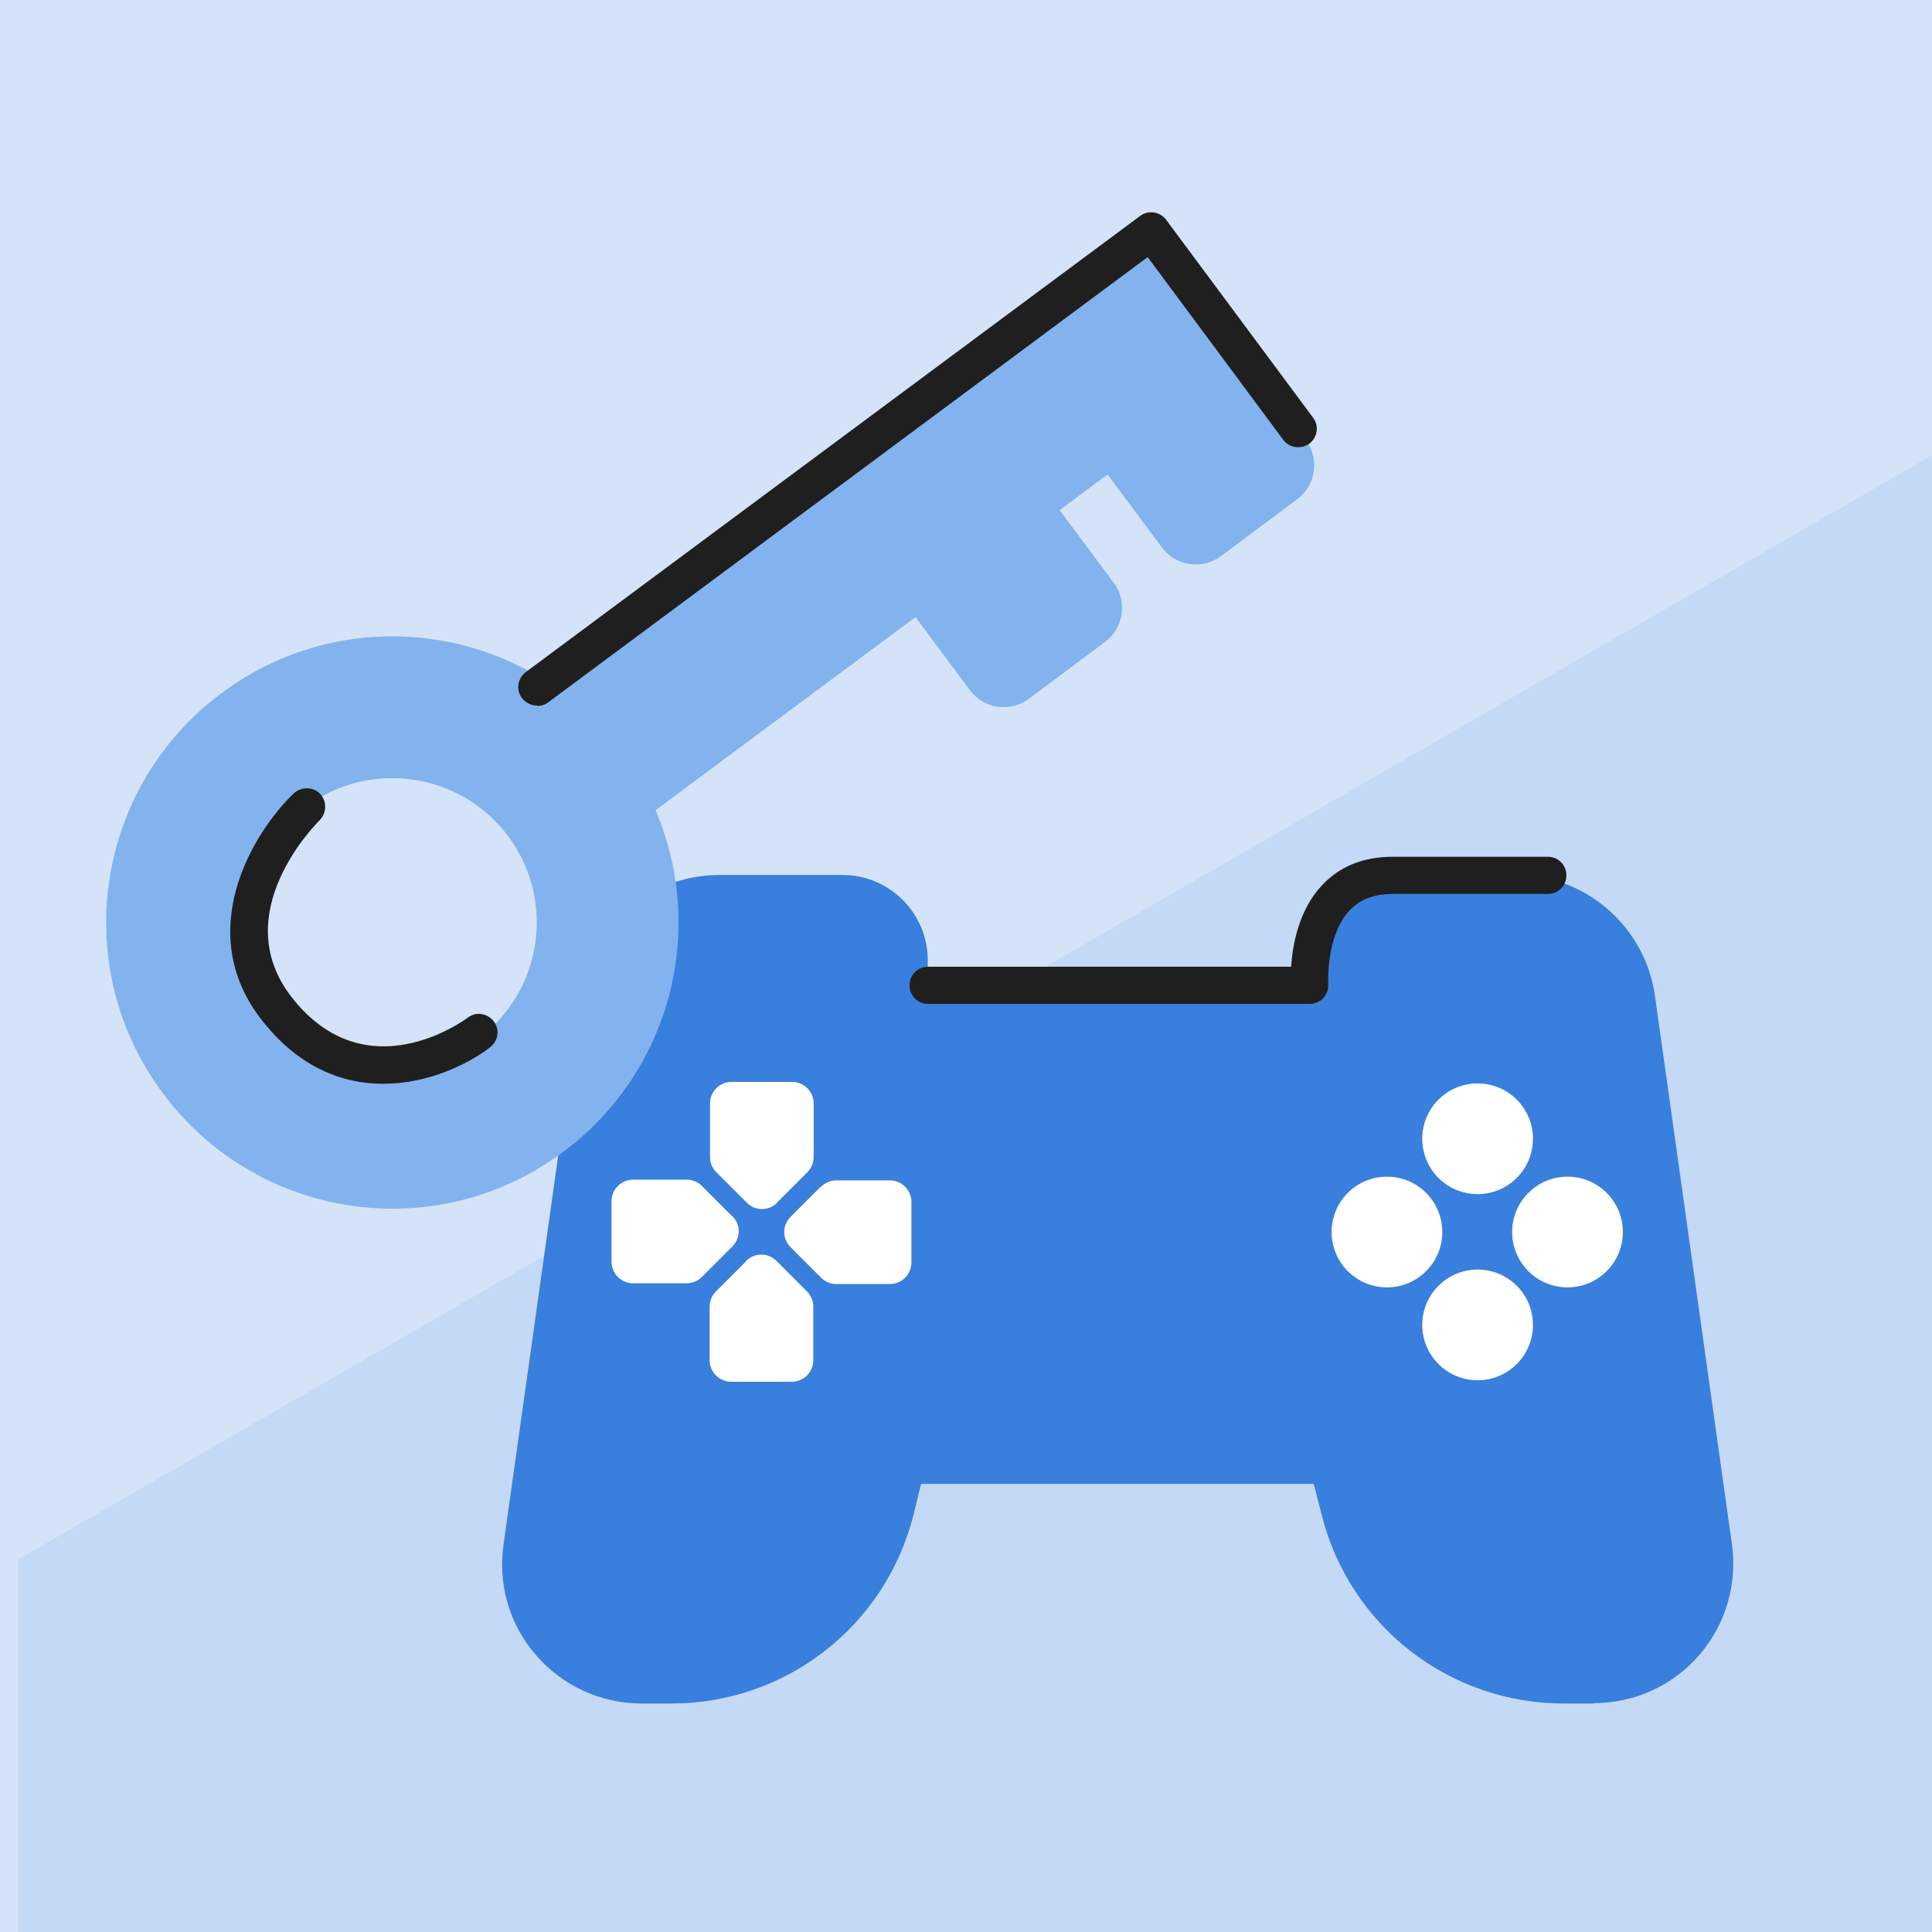 <?xml version="1.0" encoding="UTF-8"?>
<svg id="Layer_2" xmlns="http://www.w3.org/2000/svg" xmlns:xlink="http://www.w3.org/1999/xlink" viewBox="0 0 52 52">
  <defs>
    <style>
      .cls-1 {
        fill: #fff;
      }

      .cls-2 {
        fill: #83b3ee;
      }

      .cls-3 {
        fill: none;
      }

      .cls-4 {
        fill: #327fdf;
      }

      .cls-5 {
        fill: #1f1f1f;
      }

      .cls-6 {
        fill: #397fdd;
      }

      .cls-7 {
        fill: #d4e3f7;
      }

      .cls-8 {
        opacity: .1;
      }

      .cls-9 {
        clip-path: url(#clippath);
      }
    </style>
    <clipPath id="clippath">
      <rect class="cls-3" y="0" width="52" height="52"/>
    </clipPath>
  </defs>
  <rect class="cls-7" y="0" width="52" height="52"/>
  <g class="cls-9">
    <g class="cls-8">
      <polygon class="cls-4" points="52.89 11.74 .49 41.97 .49 102.44 52.89 72.21 52.89 11.74"/>
    </g>
  </g>
  <g>
    <g>
      <g>
        <g>
          <path class="cls-6" d="M22.03,24.36c.82,0,1.48.66,1.48,1.48v1.47h11.82v-1.47c0-.82.66-1.48,1.48-1.48h3.34c1.47,0,2.72,1.08,2.92,2.54l2.08,14.75c.27,1.79-1.11,3.4-2.91,3.4h-.81c-2.71,0-5.08-1.85-5.74-4.48l-.36-1.43h-11.82l-.36,1.43c-.66,2.63-3.02,4.48-5.74,4.48h-.8c-1.81,0-3.2-1.61-2.92-3.4l2.07-14.74c.21-1.46,1.45-2.55,2.93-2.55h3.33Z"/>
          <path class="cls-6" d="M42.9,45.85h-.81c-3.09,0-5.77-2.09-6.52-5.09l-.21-.82h-10.57l-.2.82c-.75,3-3.43,5.09-6.52,5.09h-.8c-1.1,0-2.14-.48-2.85-1.31-.72-.83-1.03-1.93-.86-3.02l2.07-14.73c.26-1.85,1.86-3.24,3.72-3.24h3.33c1.26,0,2.29,1.03,2.29,2.29v.67h10.22v-.67c0-1.26,1.03-2.29,2.29-2.29h3.34c1.86,0,3.45,1.39,3.72,3.23l2.07,14.75c.16,1.07-.15,2.17-.86,3-.71.83-1.75,1.31-2.85,1.31ZM23.55,38.34h13.08l.51,2.04c.57,2.28,2.61,3.87,4.96,3.87h.81c.63,0,1.22-.27,1.63-.75.41-.48.59-1.1.49-1.72l-2.08-14.76c-.15-1.05-1.06-1.85-2.13-1.85h-3.34c-.37,0-.68.31-.68.68v2.27h-13.43v-2.27c0-.38-.31-.68-.68-.68h-3.33c-1.07,0-1.99.8-2.13,1.86l-2.07,14.74c-.1.63.08,1.26.49,1.74.41.48,1.01.75,1.63.75h.8c2.35,0,4.39-1.59,4.96-3.87l.51-2.04Z"/>
        </g>
        <circle class="cls-1" cx="39.77" cy="30.65" r="1.49"/>
        <circle class="cls-1" cx="39.77" cy="35.66" r="1.49"/>
        <circle class="cls-1" cx="37.33" cy="33.16" r="1.49"/>
        <circle class="cls-1" cx="42.19" cy="33.16" r="1.49"/>
        <g>
          <path class="cls-1" d="M19.71,32.74l-.82-.82c-.11-.11-.26-.17-.41-.17h-1.44c-.32,0-.58.26-.58.58v1.63c0,.32.26.58.58.58h1.44c.15,0,.3-.06.41-.17l.82-.82c.23-.23.23-.59,0-.82Z"/>
          <path class="cls-1" d="M20.91,32.37l.82-.82c.11-.11.17-.26.17-.41v-1.44c0-.32-.26-.58-.58-.58h-1.63c-.32,0-.58.26-.58.58v1.44c0,.15.06.3.17.41l.82.82c.23.23.59.23.82,0Z"/>
          <path class="cls-1" d="M20.09,33.94l-.82.82c-.11.11-.17.26-.17.41v1.44c0,.32.26.58.58.58h1.63c.32,0,.58-.26.58-.58v-1.44c0-.15-.06-.3-.17-.41l-.82-.82c-.23-.23-.59-.23-.82,0Z"/>
          <path class="cls-1" d="M22.1,31.93l-.82.82c-.23.23-.23.59,0,.82l.82.82c.11.11.26.17.41.17h1.44c.32,0,.58-.26.58-.58v-1.63c0-.32-.26-.58-.58-.58h-1.44c-.15,0-.3.06-.41.17Z"/>
        </g>
      </g>
      <path class="cls-5" d="M35.24,27.02h-10.26c-.28,0-.5-.22-.5-.5s.22-.5.5-.5h9.77c.04-.58.2-1.51.82-2.18.48-.52,1.12-.78,1.92-.78h4.17c.28,0,.5.22.5.5s-.22.5-.5.5h-4.17c-.51,0-.9.15-1.18.46-.63.69-.56,1.95-.56,1.96.01.14-.04.28-.13.38-.09.1-.23.16-.37.16Z"/>
    </g>
    <g>
      <g>
        <path class="cls-2" d="M13.87,18.92l2.72,3.67,8.05-5.98,1.46,1.96c.37.51,1.09.61,1.59.24l2.05-1.53c.5-.37.61-1.09.24-1.59l-1.46-1.96,1.29-.96,1.46,1.96c.37.51,1.09.61,1.59.24l2.05-1.53c.51-.37.61-1.09.24-1.59l-1.46-1.96-2.3-3.09-.43-.58-17.11,12.71Z"/>
        <path class="cls-2" d="M5.97,18.65c-3.42,2.54-4.13,7.36-1.59,10.77,2.54,3.42,7.36,4.13,10.77,1.59,3.42-2.54,4.13-7.36,1.59-10.77-2.54-3.42-7.36-4.13-10.77-1.59ZM12.88,27.95c-1.72,1.28-4.16.92-5.44-.8-1.28-1.72-.92-4.16.8-5.44,1.72-1.28,4.16-.92,5.44.8,1.28,1.72.92,4.16-.8,5.44Z"/>
      </g>
      <path class="cls-5" d="M14.45,18.99c-.15,0-.3-.07-.4-.2-.17-.22-.12-.53.1-.7L30.69,5.81c.11-.08.24-.11.37-.09.13.02.25.09.33.2l3.95,5.32c.17.22.12.54-.1.7s-.54.12-.7-.1l-3.65-4.92-16.13,11.98c-.09.07-.19.1-.3.1Z"/>
      <path class="cls-5" d="M10.31,29.17c-1.08,0-2.26-.43-3.26-1.71-1.86-2.37-.26-5.03.85-6.1.2-.19.52-.19.71,0,.19.2.19.51,0,.71-.1.1-2.52,2.51-.76,4.77,2,2.56,4.63.63,4.74.55.22-.17.53-.12.7.1.17.22.12.53-.1.7-.63.48-1.7.98-2.87.98Z"/>
    </g>
  </g>
</svg>